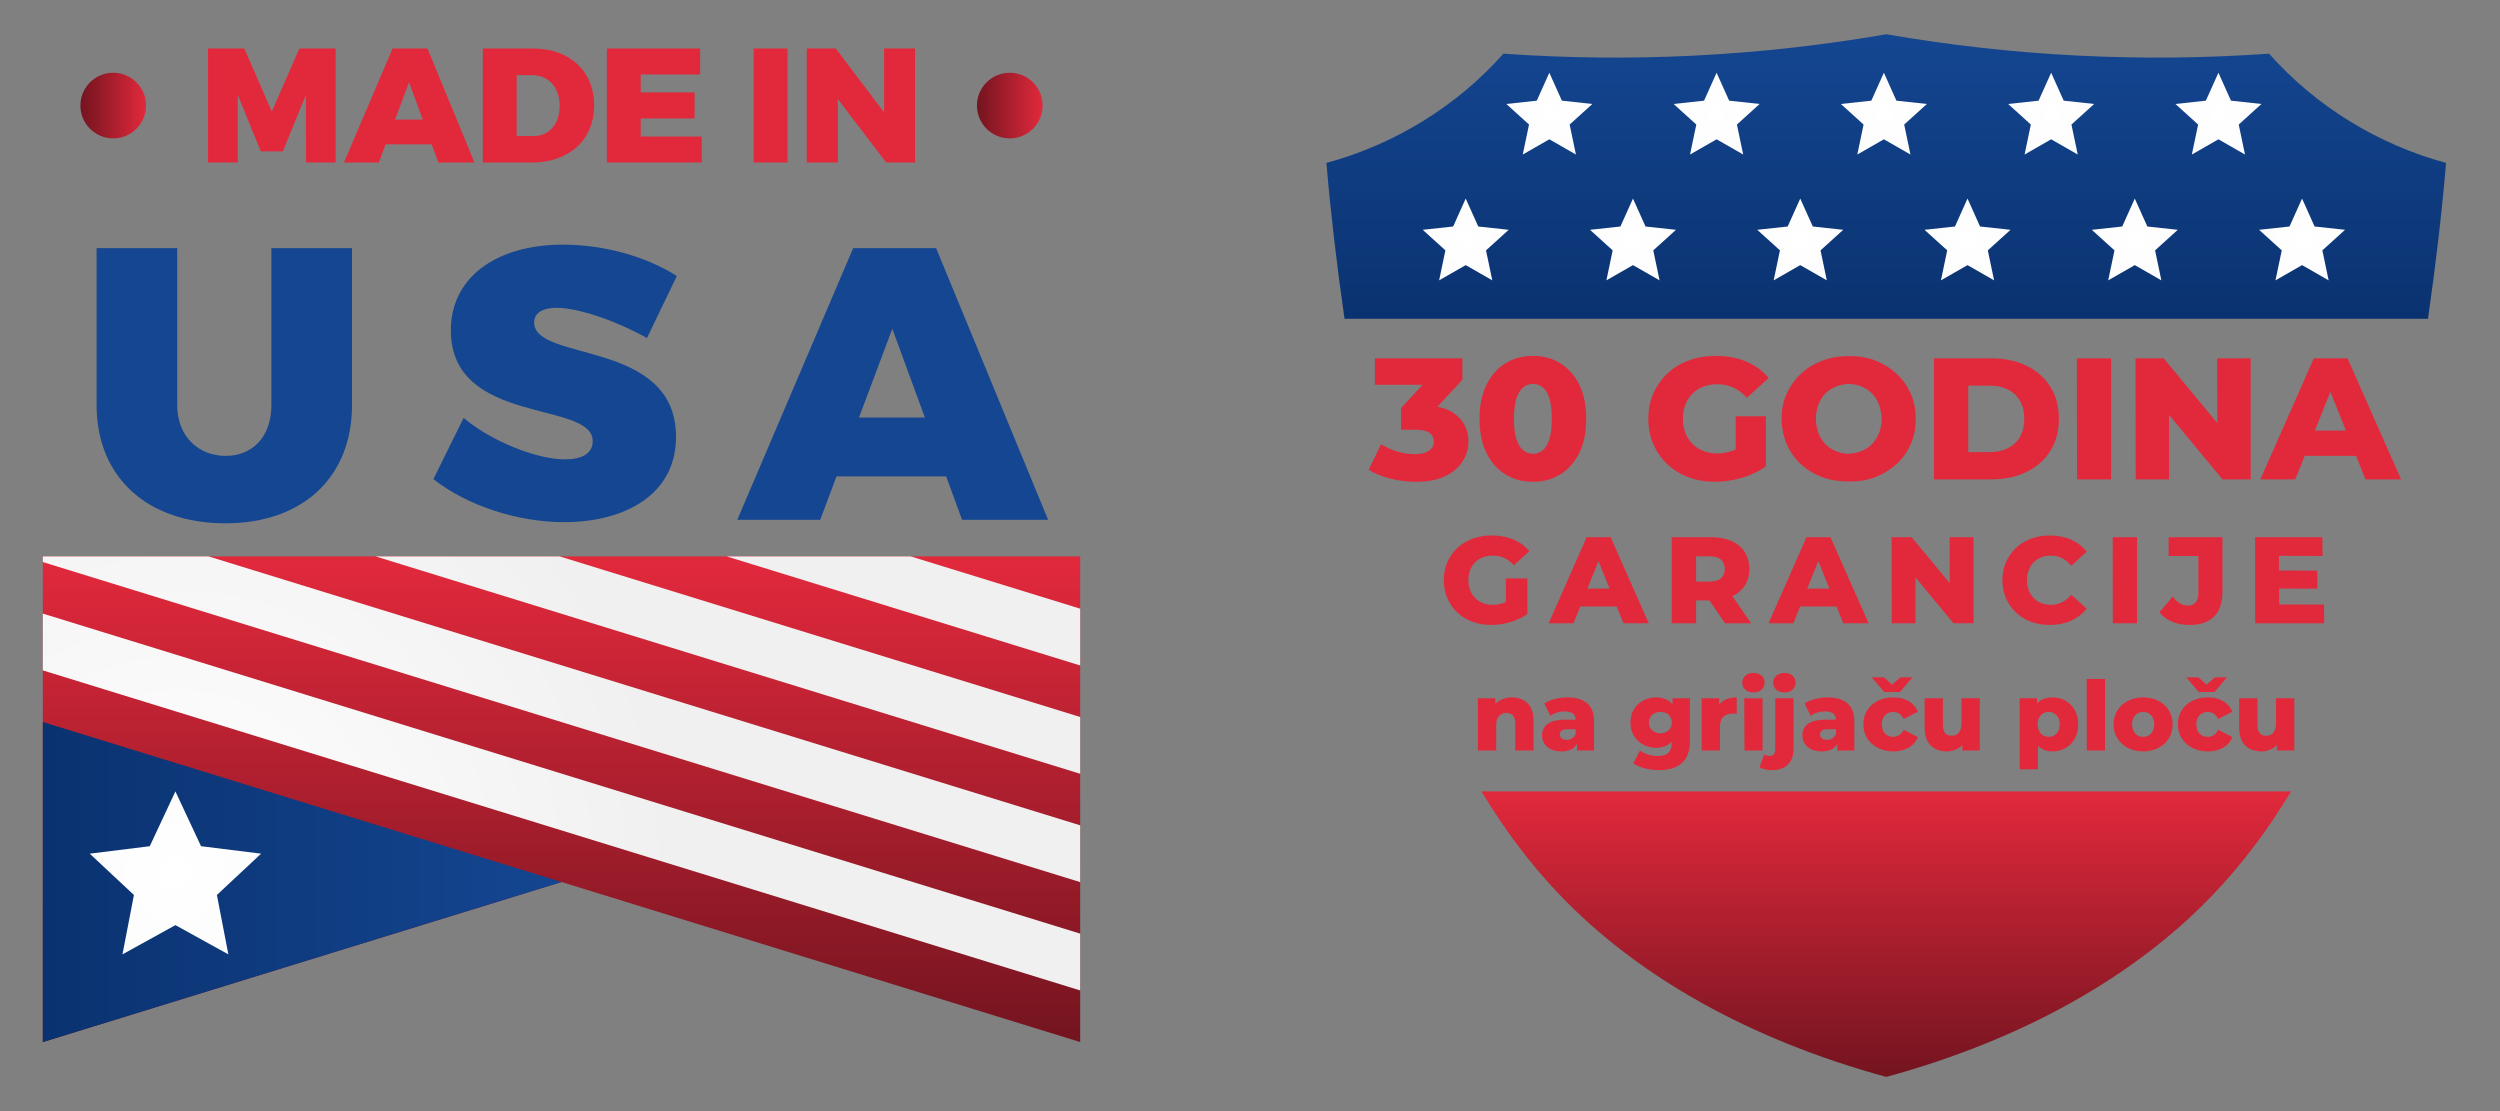 <?xml version="1.0" encoding="UTF-8"?>
<!DOCTYPE svg PUBLIC "-//W3C//DTD SVG 1.1//EN" "http://www.w3.org/Graphics/SVG/1.1/DTD/svg11.dtd">
<!-- Creator: CorelDRAW -->
<svg xmlns="http://www.w3.org/2000/svg" xml:space="preserve" width="19.05mm" height="8.467mm" version="1.1" style="shape-rendering:geometricPrecision; text-rendering:geometricPrecision; image-rendering:optimizeQuality; fill-rule:evenodd; clip-rule:evenodd"
viewBox="0 0 1904.98 846.66"
 xmlns:xlink="http://www.w3.org/1999/xlink"
 xmlns:xodm="http://www.corel.com/coreldraw/odm/2003">
 <rect x="0" y="0" width="1904.98" height="846.66" fill="#808080" stroke="none"/>
 <defs>
  <style type="text/css">
   <![CDATA[
    .fil23 {fill:#144691;fill-rule:nonzero}
    .fil22 {fill:#E2293C;fill-rule:nonzero}
    .fil24 {fill:#E2293C;fill-rule:nonzero}
    .fil8 {fill:url(#id0)}
    .fil9 {fill:url(#id1)}
    .fil0 {fill:url(#id2)}
    .fil7 {fill:url(#id3)}
    .fil10 {fill:url(#id4)}
    .fil1 {fill:url(#id5)}
    .fil21 {fill:url(#id6)}
    .fil16 {fill:url(#id7)}
    .fil15 {fill:url(#id8)}
    .fil17 {fill:url(#id9)}
    .fil12 {fill:url(#id10)}
    .fil14 {fill:url(#id11)}
    .fil20 {fill:url(#id12)}
    .fil19 {fill:url(#id13)}
    .fil11 {fill:url(#id14)}
    .fil18 {fill:url(#id15)}
    .fil2 {fill:url(#id16)}
    .fil13 {fill:url(#id17)}
    .fil4 {fill:url(#id18)}
    .fil5 {fill:url(#id19)}
    .fil6 {fill:url(#id20)}
    .fil3 {fill:url(#id21)}
   ]]>
  </style>
  <linearGradient id="id0" gradientUnits="userSpaceOnUse" x1="744.43" y1="80.42" x2="794.47" y2="80.42">
   <stop offset="0" style="stop-opacity:1; stop-color:#73141F"/>
   <stop offset="1" style="stop-opacity:1; stop-color:#E2293C"/>
  </linearGradient>
  <linearGradient id="id1" gradientUnits="userSpaceOnUse" x1="1437.31" y1="242.94" x2="1437.31" y2="26.08">
   <stop offset="0" style="stop-opacity:1; stop-color:#0A3270"/>
   <stop offset="1" style="stop-opacity:1; stop-color:#144691"/>
  </linearGradient>
  <linearGradient id="id2" gradientUnits="userSpaceOnUse" xlink:href="#id0" x1="427.87" y1="794.02" x2="427.87" y2="423.95">
  </linearGradient>
  <linearGradient id="id3" gradientUnits="userSpaceOnUse" xlink:href="#id0" x1="61.27" y1="80.42" x2="111.3" y2="80.42">
  </linearGradient>
  <linearGradient id="id4" gradientUnits="userSpaceOnUse" xlink:href="#id0" x1="1437.3" y1="820.59" x2="1437.3" y2="603.03">
  </linearGradient>
  <linearGradient id="id5" gradientUnits="userSpaceOnUse" xlink:href="#id1" x1="32.63" y1="672.09" x2="427.86" y2="672.09">
  </linearGradient>
  <radialGradient id="id6" gradientUnits="userSpaceOnUse" gradientTransform="matrix(0.976 -0 -0 -0.976 42 361)" cx="1754.15" cy="182.45" r="195.69" fx="1754.15" fy="182.45">
   <stop offset="0" style="stop-opacity:1; stop-color:white"/>
   <stop offset="1" style="stop-opacity:1; stop-color:#F0F0F0"/>
  </radialGradient>
  <radialGradient id="id7" gradientUnits="userSpaceOnUse" gradientTransform="matrix(0.976 -0 -0 -0.976 33 361)" xlink:href="#id6" cx="1371.77" cy="182.45" r="195.69" fx="1371.77" fy="182.45">
  </radialGradient>
  <radialGradient id="id8" gradientUnits="userSpaceOnUse" gradientTransform="matrix(0.976 -0 -0 -0.976 30 360)" xlink:href="#id6" cx="1244.31" cy="182.45" r="195.7" fx="1244.31" fy="182.45">
  </radialGradient>
  <radialGradient id="id9" gradientUnits="userSpaceOnUse" gradientTransform="matrix(0.976 -0 -0 -0.976 36 361)" xlink:href="#id6" cx="1499.23" cy="182.45" r="195.69" fx="1499.23" fy="182.45">
  </radialGradient>
  <radialGradient id="id10" gradientUnits="userSpaceOnUse" gradientTransform="matrix(0.976 -0 -0 -0.976 31 171)" xlink:href="#id6" cx="1308.05" cy="86.57" r="195.71" fx="1308.05" fy="86.57">
  </radialGradient>
  <radialGradient id="id11" gradientUnits="userSpaceOnUse" gradientTransform="matrix(0.976 -0 -0 -0.976 27 360)" xlink:href="#id6" cx="1116.85" cy="182.45" r="195.7" fx="1116.85" fy="182.45">
  </radialGradient>
  <radialGradient id="id12" gradientUnits="userSpaceOnUse" gradientTransform="matrix(0.976 -0 -0 -0.976 39 361)" xlink:href="#id6" cx="1626.69" cy="182.45" r="195.69" fx="1626.69" fy="182.45">
  </radialGradient>
  <radialGradient id="id13" gradientUnits="userSpaceOnUse" gradientTransform="matrix(0.976 -0 -0 -0.976 41 171)" xlink:href="#id6" cx="1690.42" cy="86.57" r="195.69" fx="1690.42" fy="86.57">
  </radialGradient>
  <radialGradient id="id14" gradientUnits="userSpaceOnUse" gradientTransform="matrix(0.976 -0 -0 -0.976 29 171)" xlink:href="#id6" cx="1180.58" cy="86.57" r="195.71" fx="1180.58" fy="86.57">
  </radialGradient>
  <radialGradient id="id15" gradientUnits="userSpaceOnUse" gradientTransform="matrix(0.976 -0 -0 -0.976 38 171)" xlink:href="#id6" cx="1562.96" cy="86.57" r="195.69" fx="1562.96" fy="86.57">
  </radialGradient>
  <radialGradient id="id16" gradientUnits="userSpaceOnUse" gradientTransform="matrix(0.976 -0 -0 -0.976 3 1314)" xlink:href="#id6" cx="133.66" cy="665.12" r="389.91" fx="133.66" fy="665.12">
  </radialGradient>
  <radialGradient id="id17" gradientUnits="userSpaceOnUse" gradientTransform="matrix(0.976 -0 -0 -0.976 35 171)" xlink:href="#id6" cx="1435.5" cy="86.57" r="195.69" fx="1435.5" fy="86.57">
  </radialGradient>
  <radialGradient id="id18" gradientUnits="userSpaceOnUse" gradientTransform="matrix(1.576 -0 -0 -1.576 -77 1713)" xlink:href="#id6" cx="133.31" cy="665.04" r="241.39" fx="133.31" fy="665.04">
  </radialGradient>
  <radialGradient id="id19" gradientUnits="userSpaceOnUse" gradientTransform="matrix(0.62 -0 -0 -0.62 51 1078)" xlink:href="#id6" cx="135.39" cy="665.67" r="613.72" fx="135.39" fy="665.67">
  </radialGradient>
  <radialGradient id="id20" gradientUnits="userSpaceOnUse" gradientTransform="matrix(0.537 -0 -0 -0.537 63 1022)" xlink:href="#id6" cx="135.39" cy="664.71" r="708.14" fx="135.39" fy="664.71">
  </radialGradient>
  <radialGradient id="id21" gradientUnits="userSpaceOnUse" gradientTransform="matrix(0.791 -0 -0 -0.791 28 1192)" xlink:href="#id6" cx="135.78" cy="665.82" r="481.04" fx="135.78" fy="665.82">
  </radialGradient>
 </defs>
 <g id="Layer_x0020_1">
  <polygon class="fil0" points="823.1,794.02 823.1,423.95 32.63,423.95 32.63,794.02 427.87,672.08 "/>
  <polygon class="fil1" points="32.63,550.14 32.63,794.02 427.87,672.08 "/>
  <polygon class="fil2" points="133.66,603.03 153.2,644.79 198.94,650.47 165.27,681.95 174.01,727.21 133.66,704.92 93.31,727.21 102.05,681.95 68.37,650.47 114.12,644.79 "/>
  <polygon class="fil3" points="823.1,546.34 426.4,423.95 286.14,423.95 823.1,589.61 "/>
  <polygon class="fil4" points="553.65,423.95 823.1,507.08 823.1,463.8 693.92,423.95 "/>
  <polygon class="fil5" points="823.1,711.41 32.63,467.54 32.63,510.82 823.1,754.69 "/>
  <polygon class="fil6" points="823.1,628.88 158.87,423.95 32.63,423.95 32.63,428.27 823.1,672.15 "/>
  <path class="fil7" d="M111.3 80.42c0,13.82 -11.2,25.02 -25.02,25.02 -13.81,0 -25.01,-11.2 -25.01,-25.02 0,-13.81 11.2,-25.01 25.01,-25.01 13.82,0 25.02,11.2 25.02,25.01z"/>
  <path class="fil8" d="M794.46 80.42c0,13.82 -11.2,25.02 -25.01,25.02 -13.82,0 -25.02,-11.2 -25.02,-25.02 0,-13.81 11.2,-25.01 25.02,-25.01 13.81,0 25.01,11.2 25.01,25.01z"/>
  <path class="fil9" d="M1850.09 242.93c5.88,-40.79 10.61,-80.96 13.8,-118.81 -51.56,-13.88 -99.41,-43.18 -134.87,-83.24 -97.28,6.88 -195.16,1.92 -291.71,-14.79 -96.56,16.71 -194.44,21.67 -291.72,14.79 -35.46,40.06 -83.3,69.36 -134.87,83.23 3.2,37.85 7.92,78.03 13.8,118.82l825.57 0z"/>
  <path class="fil10" d="M1128.86 603.03c17.53,29.18 37.29,55.43 59.32,78.52 60.12,63.01 146,110.89 249.13,139.03 103.12,-28.14 189,-76.02 249.12,-139.03 22.04,-23.09 41.8,-49.34 59.33,-78.52l-616.9 0z"/>
  <polygon class="fil11" points="1180.58,55.41 1190.15,76.7 1213.35,79.21 1196.06,94.89 1200.84,117.74 1180.58,106.13 1160.33,117.74 1165.11,94.89 1147.81,79.21 1171.02,76.7 "/>
  <polygon class="fil12" points="1308.04,55.41 1317.6,76.7 1340.81,79.21 1323.51,94.89 1328.3,117.74 1308.04,106.13 1287.79,117.74 1292.57,94.89 1275.28,79.21 1298.48,76.7 "/>
  <polygon class="fil13" points="1435.5,55.41 1445.06,76.7 1468.26,79.21 1450.97,94.89 1455.75,117.74 1435.5,106.13 1415.25,117.74 1420.03,94.89 1402.73,79.21 1425.94,76.7 "/>
  <polygon class="fil14" points="1116.86,151.28 1126.42,172.58 1149.62,175.09 1132.33,190.76 1137.11,213.61 1116.86,202 1096.6,213.61 1101.38,190.76 1084.09,175.09 1107.29,172.58 "/>
  <polygon class="fil15" points="1244.31,151.28 1253.88,172.58 1277.08,175.09 1259.79,190.76 1264.57,213.61 1244.31,202 1224.06,213.61 1228.84,190.76 1211.55,175.09 1234.75,172.58 "/>
  <polygon class="fil16" points="1371.77,151.28 1381.33,172.58 1404.53,175.09 1387.24,190.76 1392.02,213.61 1371.77,202 1351.52,213.61 1356.3,190.76 1339,175.09 1362.21,172.58 "/>
  <polygon class="fil17" points="1499.23,151.28 1508.79,172.58 1531.99,175.09 1514.7,190.76 1519.48,213.61 1499.23,202 1478.98,213.61 1483.76,190.76 1466.46,175.09 1489.67,172.58 "/>
  <polygon class="fil18" points="1562.96,55.41 1572.52,76.7 1595.72,79.21 1578.43,94.89 1583.21,117.74 1562.96,106.13 1542.71,117.74 1547.49,94.89 1530.19,79.21 1553.39,76.7 "/>
  <polygon class="fil19" points="1690.42,55.41 1699.98,76.7 1723.18,79.21 1705.89,94.89 1710.67,117.74 1690.42,106.13 1670.16,117.74 1674.95,94.89 1657.65,79.21 1680.85,76.7 "/>
  <polygon class="fil17" points="1499.23,151.28 1508.79,172.58 1531.99,175.09 1514.7,190.76 1519.48,213.61 1499.23,202 1478.98,213.61 1483.76,190.76 1466.46,175.09 1489.67,172.58 "/>
  <polygon class="fil20" points="1626.69,151.28 1636.25,172.58 1659.45,175.09 1642.16,190.76 1646.94,213.61 1626.69,202 1606.43,213.61 1611.22,190.76 1593.92,175.09 1617.12,172.58 "/>
  <polygon class="fil21" points="1754.15,151.28 1763.71,172.58 1786.91,175.09 1769.62,190.76 1774.4,213.61 1754.15,202 1733.89,213.61 1738.68,190.76 1721.38,175.09 1744.58,172.58 "/>
  <path class="fil22" d="M255.76 123.86l0 -86.95 -27.66 0 -20.97 48.13 -20.96 -48.13 -27.66 0 0 86.95 22.7 0 0 -51.48 17.49 42.92 16.87 0 17.49 -42.92 0.12 51.48 22.58 0zm73.18 -13.89l5.09 13.89 27.54 0 -35.85 -86.95 -26.55 0 -37.09 86.95 26.55 0 5.21 -13.89 35.1 0zm-6.82 -18.86l-21.09 0 10.67 -28.4 10.42 28.4zm45.77 -54.2l0 86.95 37.21 0c28.66,0 47.64,-17.36 47.64,-43.54 0,-26.17 -18.61,-43.41 -46.77,-43.41l-38.08 0zm25.8 20.34l11.79 0c12.4,0 20.96,9.3 20.96,23.32 0,13.89 -7.94,23.07 -19.72,23.07l-13.03 0 0 -46.39zm139.8 -0.5l0 -19.84 -71.08 0 0 86.95 72.32 0 0 -19.84 -46.52 0 0 -13.77 41.06 0 0 -19.85 -41.06 0 0 -13.65 45.28 0z"/>
  <path class="fil22" d="M600.1 123.86l0 -86.95 -25.8 0 0 86.95 25.8 0zm97.12 0l0 -86.95 -23.56 0 0 48.62 -36.84 -48.62 -22.09 0 0 86.95 23.7 0 0 -48.37 36.84 48.37 21.95 0z"/>
  <path class="fil23" d="M268.23 189.06l-61.43 0 0 119.61c0,24.22 -14.47,38.69 -34.85,38.69 -20.67,0 -36.92,-14.77 -36.92,-38.69l0 -119.61 -61.43 0 0 119.61c0,54.93 38.69,90.08 98.06,90.08 59.06,0 96.57,-35.15 96.57,-90.08l0 -119.61z"/>
  <path class="fil23" d="M429.19 186.4c-51.69,0 -85.65,25.4 -85.65,65.27 0,72.95 108.1,53.16 108.1,84.47 0,9.45 -8.27,13.88 -21.27,13.88 -21.26,0 -55.82,-13.59 -77.08,-31.6l-23.04 46.66c25.99,20.38 64.38,32.78 99.53,32.78 46.37,0 85.35,-20.96 85.35,-64.97 0,-74.72 -108.09,-56.71 -108.09,-87.13 0,-7.68 6.79,-11.22 17.13,-11.22 17.42,0 47.55,10.93 68.81,23.04l22.75 -47.26c-22.45,-14.47 -54.94,-23.92 -86.54,-23.92z"/>
  <path class="fil23" d="M720.99 363.01l12.11 33.08 65.57 0 -85.36 -207.03 -63.2 0 -88.31 207.03 63.2 0 12.41 -33.08 83.58 0zm-16.24 -44.89l-50.21 0 25.4 -67.63 24.81 67.63z"/>
  <path class="fil24" d="M1078.76 367.1c-6.42,0 -12.81,-0.79 -19.18,-2.37 -6.37,-1.58 -11.92,-3.82 -16.67,-6.72l9.49 -19.63c3.69,2.46 7.8,4.35 12.32,5.66 4.53,1.32 8.94,1.98 13.25,1.98 4.48,0 8.03,-0.83 10.67,-2.5 2.64,-1.67 3.95,-4.04 3.95,-7.12 0,-2.72 -1.09,-4.9 -3.29,-6.52 -2.2,-1.63 -5.8,-2.44 -10.81,-2.44l-10.93 0 0 -16.47 24.77 -26.75 2.5 8.96 -47.17 0 0 -20.17 66.68 0 0 16.34 -24.78 26.76 -12.78 -7.25 7.12 0c11.51,0 20.22,2.57 26.15,7.71 5.93,5.14 8.9,11.75 8.9,19.83 0,5.27 -1.43,10.24 -4.28,14.89 -2.86,4.66 -7.23,8.46 -13.12,11.4 -5.88,2.94 -13.48,4.41 -22.79,4.41zm89.34 0c-7.91,0 -14.91,-1.88 -21.02,-5.66 -6.1,-3.78 -10.91,-9.23 -14.43,-16.34 -3.51,-7.12 -5.27,-15.77 -5.27,-25.96 0,-10.19 1.76,-18.85 5.27,-25.96 3.52,-7.12 8.33,-12.57 14.43,-16.34 6.11,-3.78 13.11,-5.67 21.02,-5.67 7.82,0 14.78,1.89 20.89,5.67 6.1,3.77 10.91,9.22 14.43,16.34 3.51,7.11 5.27,15.77 5.27,25.96 0,10.19 -1.76,18.84 -5.27,25.96 -3.52,7.11 -8.33,12.56 -14.43,16.34 -6.11,3.78 -13.07,5.66 -20.89,5.66zm0 -21.34c2.81,0 5.29,-0.88 7.45,-2.64 2.15,-1.76 3.84,-4.59 5.07,-8.5 1.23,-3.91 1.84,-9.07 1.84,-15.48 0,-6.5 -0.61,-11.69 -1.84,-15.55 -1.23,-3.87 -2.92,-6.68 -5.07,-8.44 -2.16,-1.75 -4.64,-2.63 -7.45,-2.63 -2.81,0 -5.29,0.88 -7.45,2.63 -2.15,1.76 -3.86,4.57 -5.13,8.44 -1.28,3.86 -1.92,9.05 -1.92,15.55 0,6.41 0.64,11.57 1.92,15.48 1.27,3.91 2.98,6.74 5.13,8.5 2.16,1.76 4.64,2.64 7.45,2.64zm138.77 21.34c-7.29,0 -14.06,-1.16 -20.3,-3.49 -6.23,-2.33 -11.62,-5.64 -16.14,-9.95 -4.52,-4.3 -8.06,-9.37 -10.61,-15.22 -2.55,-5.84 -3.82,-12.27 -3.82,-19.3 0,-7.03 1.27,-13.47 3.82,-19.31 2.55,-5.84 6.11,-10.91 10.68,-15.22 4.56,-4.3 9.99,-7.62 16.27,-9.95 6.28,-2.33 13.16,-3.49 20.62,-3.49 8.7,0 16.48,1.45 23.33,4.35 6.85,2.9 12.52,7.07 17,12.52l-16.6 15.02c-3.17,-3.43 -6.57,-6 -10.22,-7.71 -3.64,-1.71 -7.71,-2.57 -12.19,-2.57 -3.95,0 -7.55,0.62 -10.8,1.85 -3.25,1.23 -6.02,3 -8.31,5.33 -2.28,2.33 -4.06,5.1 -5.33,8.31 -1.28,3.2 -1.91,6.83 -1.91,10.87 0,3.86 0.63,7.42 1.91,10.67 1.27,3.25 3.05,6.04 5.33,8.37 2.29,2.33 5.03,4.13 8.24,5.4 3.21,1.28 6.74,1.91 10.61,1.91 3.86,0 7.64,-0.63 11.33,-1.91 3.69,-1.27 7.43,-3.45 11.2,-6.52l14.63 18.32c-5.27,3.77 -11.38,6.67 -18.32,8.69 -6.94,2.02 -13.75,3.03 -20.42,3.03zm38.74 -11.72l-23.06 -3.43 0 -34.79 23.06 0 0 38.22zm62.99 11.46c-7.2,0.09 -13.95,-1.03 -20.23,-3.36 -6.28,-2.33 -11.73,-5.67 -16.34,-10.01 -4.61,-4.35 -8.17,-9.45 -10.67,-15.29 -2.51,-5.84 -3.76,-12.19 -3.76,-19.04 -0.09,-6.94 1.17,-13.29 3.76,-19.05 2.59,-5.75 6.17,-10.8 10.74,-15.15 4.57,-4.35 9.99,-7.71 16.27,-10.08 6.28,-2.37 13.03,-3.56 20.23,-3.56 7.56,-0.09 14.41,1.08 20.56,3.49 6.15,2.42 11.53,5.78 16.14,10.08 4.61,4.31 8.19,9.36 10.74,15.16 2.55,5.8 3.78,12.17 3.69,19.11 0.09,6.94 -1.14,13.33 -3.69,19.17 -2.55,5.84 -6.13,10.89 -10.74,15.16 -4.61,4.26 -9.99,7.6 -16.14,10.01 -6.15,2.42 -13,3.54 -20.56,3.36zm0 -21.08c3.6,-0.18 6.92,-0.88 9.95,-2.11 3.03,-1.23 5.67,-3.01 7.91,-5.34 2.24,-2.33 4.02,-5.09 5.33,-8.3 1.32,-3.21 1.98,-6.83 1.98,-10.87 -0.09,-4.04 -0.77,-7.69 -2.04,-10.94 -1.28,-3.25 -3.03,-6.02 -5.27,-8.3 -2.24,-2.29 -4.86,-4.07 -7.84,-5.34 -2.99,-1.27 -6.33,-1.95 -10.02,-2.04 -3.43,0.17 -6.68,0.88 -9.75,2.11 -3.08,1.23 -5.73,2.98 -7.97,5.27 -2.24,2.28 -3.98,5.05 -5.21,8.3 -1.23,3.25 -1.89,6.9 -1.98,10.94 0.09,3.95 0.75,7.57 1.98,10.87 1.23,3.29 2.99,6.08 5.27,8.37 2.29,2.28 4.92,4.06 7.91,5.33 2.99,1.28 6.24,1.96 9.75,2.05zm65.1 19.5l0 -92.25 43.62 0c10.19,0 19.16,1.89 26.89,5.67 7.73,3.78 13.77,9.09 18.12,15.95 4.35,6.85 6.52,15.02 6.52,24.51 0,9.4 -2.17,17.55 -6.52,24.44 -4.35,6.9 -10.39,12.24 -18.12,16.01 -7.73,3.78 -16.7,5.67 -26.89,5.67l-43.62 0zm26.1 -20.82l16.47 0c5.27,0 9.86,-0.99 13.77,-2.97 3.91,-1.97 6.96,-4.87 9.16,-8.69 2.2,-3.83 3.29,-8.37 3.29,-13.64 0,-5.36 -1.09,-9.93 -3.29,-13.71 -2.2,-3.78 -5.25,-6.65 -9.16,-8.63 -3.91,-1.98 -8.5,-2.96 -13.77,-2.96l-16.47 0 0 50.6zm82.89 20.82l-0.14 -92.25 26.1 0 0 92.25 -25.96 0zm44.67 0l-0.14 -92.25 21.48 0 50.87 61.41 -10.01 0 -0.14 -61.41 25.57 0 0 92.25 -21.48 0 -50.87 -61.41 10.15 0 0 61.41 -25.43 0zm95.01 0l40.72 -92.25 25.69 0 40.85 92.25 -27.14 0 -31.89 -79.46 10.28 0 -31.9 79.46 -26.61 0zm22.27 -17.92l6.72 -19.24 45.07 0 6.72 19.24 -58.51 0z"/>
  <path class="fil24" d="M1136.3 476.21c-5.18,0 -9.99,-0.83 -14.43,-2.48 -4.43,-1.66 -8.26,-4.01 -11.47,-7.08 -3.22,-3.06 -5.74,-6.66 -7.55,-10.82 -1.81,-4.15 -2.71,-8.73 -2.71,-13.72 0,-5 0.9,-9.58 2.71,-13.73 1.81,-4.16 4.34,-7.76 7.59,-10.82 3.25,-3.07 7.11,-5.42 11.57,-7.08 4.47,-1.65 9.36,-2.48 14.67,-2.48 6.18,0 11.71,1.03 16.58,3.09 4.88,2.06 8.91,5.03 12.09,8.9l-11.81 10.68c-2.24,-2.43 -4.66,-4.26 -7.26,-5.48 -2.59,-1.22 -5.48,-1.82 -8.66,-1.82 -2.82,0 -5.38,0.43 -7.69,1.31 -2.31,0.87 -4.28,2.14 -5.9,3.79 -1.62,1.66 -2.89,3.62 -3.8,5.9 -0.9,2.28 -1.35,4.86 -1.35,7.74 0,2.74 0.45,5.27 1.35,7.58 0.91,2.32 2.18,4.3 3.8,5.95 1.62,1.66 3.58,2.94 5.86,3.85 2.28,0.9 4.79,1.36 7.54,1.36 2.75,0 5.43,-0.46 8.06,-1.36 2.62,-0.91 5.28,-2.46 7.96,-4.64l10.4 13.02c-3.75,2.69 -8.09,4.75 -13.02,6.19 -4.94,1.43 -9.78,2.15 -14.53,2.15zm27.55 -8.34l-16.4 -2.43 0 -24.74 16.4 0 0 27.17zm16.21 7.03l28.95 -65.59 18.27 0 29.05 65.59 -19.3 0 -22.68 -56.5 7.31 0 -22.67 56.5 -18.93 0zm15.83 -12.74l4.78 -13.68 32.05 0 4.78 13.68 -41.61 0zm77.96 12.74l0 -65.59 29.33 0c9.55,0 16.91,2.17 22.06,6.51 5.16,4.34 7.73,10.26 7.73,17.76 0,4.93 -1.18,9.2 -3.56,12.79 -2.37,3.59 -5.73,6.34 -10.07,8.24 -4.34,1.91 -9.51,2.86 -15.51,2.86l-19.67 0 8.24 -7.78 0 25.21 -18.55 0zm40.57 0l-16.3 -23.89 19.77 0 16.4 23.89 -19.87 0zm-22.02 -23.24l-8.24 -8.52 18.55 0c3.87,0 6.76,-0.85 8.67,-2.53 1.9,-1.69 2.85,-4.03 2.85,-7.03 0,-3.06 -0.95,-5.44 -2.85,-7.12 -1.91,-1.69 -4.8,-2.53 -8.67,-2.53l-18.55 0 8.24 -8.53 0 36.26zm55.19 23.24l28.95 -65.59 18.27 0 29.05 65.59 -19.3 0 -22.68 -56.5 7.31 0 -22.67 56.5 -18.93 0zm15.83 -12.74l4.78 -13.68 32.05 0 4.78 13.68 -41.61 0zm78.05 12.74l-0.09 -65.59 15.27 0 36.17 43.66 -7.12 0 -0.09 -43.66 18.17 0 0 65.59 -15.27 0 -36.17 -43.66 7.22 0 0 43.66 -18.09 0zm120.4 1.31c-5.18,0 -9.98,-0.83 -14.38,-2.48 -4.41,-1.66 -8.22,-4.01 -11.43,-7.08 -3.22,-3.06 -5.74,-6.66 -7.55,-10.82 -1.81,-4.15 -2.71,-8.73 -2.71,-13.72 0,-5 0.9,-9.58 2.71,-13.73 1.81,-4.16 4.33,-7.76 7.55,-10.82 3.21,-3.07 7.02,-5.42 11.43,-7.08 4.4,-1.65 9.2,-2.48 14.38,-2.48 6.06,0 11.48,1.06 16.26,3.18 4.78,2.13 8.76,5.19 11.94,9.19l-11.8 10.68c-2.13,-2.5 -4.45,-4.41 -6.98,-5.72 -2.53,-1.31 -5.36,-1.96 -8.48,-1.96 -2.69,0 -5.16,0.43 -7.41,1.31 -2.24,0.87 -4.16,2.14 -5.76,3.79 -1.59,1.66 -2.84,3.64 -3.75,5.95 -0.9,2.31 -1.35,4.87 -1.35,7.69 0,2.81 0.45,5.37 1.35,7.68 0.91,2.31 2.16,4.29 3.75,5.95 1.6,1.65 3.52,2.92 5.76,3.79 2.25,0.88 4.72,1.32 7.41,1.32 3.12,0 5.95,-0.66 8.48,-1.97 2.53,-1.31 4.85,-3.22 6.98,-5.72l11.8 10.68c-3.18,3.94 -7.16,6.98 -11.94,9.14 -4.78,2.15 -10.2,3.23 -16.26,3.23zm48.06 -1.31l-0.09 -65.59 18.55 0 0 65.59 -18.46 0zm58.28 1.31c-4.81,0 -9.17,-0.83 -13.08,-2.48 -3.9,-1.66 -7.13,-4.05 -9.69,-7.17l10.12 -11.99c1.74,2.25 3.56,3.95 5.43,5.1 1.87,1.16 3.84,1.74 5.9,1.74 5.5,0 8.25,-3.19 8.25,-9.56l0 -28.2 -22.68 0 0 -14.34 41.04 0 0 41.42c0,8.55 -2.15,14.94 -6.46,19.16 -4.31,4.21 -10.59,6.32 -18.83,6.32zm50.21 -1.31l-0.09 -65.59 51.25 0 0.19 14.34 -33.26 -0.1 0.18 37.01 34.2 0.1 0.1 14.24 -52.57 0zm16.87 -26.42l0.09 -13.78 30.36 0.1 0.09 13.77 -30.54 -0.09z"/>
  <path class="fil24" d="M1126.13 571.89l0 -39.85 13.31 0 0 11.32 -2.57 -3.3c1.52,-2.9 3.6,-5.06 6.25,-6.51 2.64,-1.45 5.63,-2.17 8.97,-2.17 3.09,0 5.88,0.63 8.38,1.88 2.5,1.25 4.47,3.17 5.92,5.77 1.44,2.59 2.17,5.95 2.17,10.07l0 22.79 -13.97 0 0 -20.51c0,-2.84 -0.58,-4.92 -1.73,-6.21 -1.15,-1.3 -2.76,-1.95 -4.82,-1.95 -1.47,0 -2.81,0.33 -4.04,0.99 -1.23,0.66 -2.18,1.68 -2.87,3.05 -0.68,1.37 -1.03,3.16 -1.03,5.37l0 19.26 -13.97 0zm75.51 0l0 -7.43 -0.96 -1.83 0 -13.68c0,-2.2 -0.67,-3.91 -2.02,-5.11 -1.35,-1.2 -3.49,-1.8 -6.43,-1.8 -1.91,0 -3.85,0.31 -5.81,0.92 -1.96,0.61 -3.63,1.46 -5,2.54l-4.7 -9.49c2.25,-1.47 4.96,-2.61 8.12,-3.42 3.16,-0.81 6.31,-1.21 9.45,-1.21 6.47,0 11.48,1.48 15.03,4.45 3.56,2.96 5.33,7.61 5.33,13.93l0 22.13 -13.01 0zm-11.76 0.66c-3.19,0 -5.88,-0.54 -8.09,-1.62 -2.21,-1.07 -3.88,-2.54 -5.04,-4.41 -1.15,-1.86 -1.72,-3.94 -1.72,-6.25 0,-2.45 0.62,-4.57 1.87,-6.36 1.25,-1.78 3.17,-3.16 5.77,-4.11 2.6,-0.96 5.96,-1.44 10.07,-1.44l9.41 0 0 7.28 -7.49 0c-2.26,0 -3.84,0.37 -4.75,1.1 -0.9,0.74 -1.36,1.72 -1.36,2.95 0,1.22 0.47,2.2 1.4,2.94 0.93,0.73 2.21,1.1 3.82,1.1 1.52,0 2.91,-0.38 4.16,-1.14 1.25,-0.76 2.17,-1.92 2.75,-3.49l1.92 5.14c-0.74,2.75 -2.17,4.82 -4.31,6.22 -2.13,1.39 -4.93,2.09 -8.41,2.09zm74.47 14.26c-3.83,0 -7.46,-0.44 -10.92,-1.32 -3.46,-0.88 -6.41,-2.18 -8.86,-3.9l5.07 -9.77c1.67,1.32 3.74,2.36 6.22,3.12 2.47,0.76 4.89,1.14 7.24,1.14 3.77,0 6.49,-0.82 8.16,-2.46 1.66,-1.64 2.5,-4.03 2.5,-7.17l0 -4.71 0.73 -11.17 -0.07 -11.25 0 -7.28 13.31 0 0 32.57c0,7.55 -2.04,13.14 -6.11,16.76 -4.06,3.63 -9.82,5.44 -17.27,5.44zm-2.43 -16.98c-3.53,0 -6.77,-0.8 -9.74,-2.39 -2.97,-1.59 -5.34,-3.82 -7.13,-6.69 -1.79,-2.87 -2.68,-6.26 -2.68,-10.18 0,-3.92 0.89,-7.32 2.68,-10.18 1.79,-2.87 4.16,-5.09 7.13,-6.66 2.97,-1.57 6.21,-2.35 9.74,-2.35 3.38,0 6.28,0.67 8.68,2.02 2.4,1.35 4.22,3.45 5.47,6.29 1.25,2.84 1.88,6.47 1.88,10.88 0,4.41 -0.63,8.04 -1.88,10.88 -1.25,2.84 -3.07,4.95 -5.47,6.32 -2.4,1.38 -5.3,2.06 -8.68,2.06zm3.31 -11.1c1.67,0 3.15,-0.34 4.45,-1.03 1.3,-0.69 2.33,-1.64 3.09,-2.87 0.76,-1.22 1.14,-2.64 1.14,-4.26 0,-1.62 -0.38,-3.04 -1.14,-4.26 -0.76,-1.23 -1.79,-2.17 -3.09,-2.84 -1.3,-0.66 -2.78,-0.99 -4.45,-0.99 -1.67,0 -3.16,0.33 -4.48,0.99 -1.33,0.67 -2.37,1.61 -3.13,2.84 -0.76,1.22 -1.14,2.64 -1.14,4.26 0,1.62 0.38,3.04 1.14,4.26 0.76,1.23 1.8,2.18 3.13,2.87 1.32,0.69 2.81,1.03 4.48,1.03zm31.46 13.16l0 -39.85 13.31 0 0 11.62 -1.98 -3.31c1.17,-2.99 3.08,-5.23 5.73,-6.73 2.65,-1.49 5.86,-2.24 9.63,-2.24l0 12.57c-0.63,-0.1 -1.19,-0.16 -1.65,-0.18 -0.47,-0.03 -0.97,-0.04 -1.51,-0.04 -2.84,0 -5.15,0.77 -6.91,2.32 -1.76,1.54 -2.65,4.05 -2.65,7.53l0 18.31 -13.97 0zm32.57 0l-0.15 -39.85 13.97 0.08 0 39.77 -13.82 0zm6.84 -44.26c-2.55,0 -4.61,-0.71 -6.18,-2.13 -1.56,-1.42 -2.35,-3.19 -2.35,-5.29 0,-2.11 0.79,-3.88 2.35,-5.3 1.57,-1.42 3.63,-2.13 6.18,-2.13 2.55,0 4.61,0.67 6.17,2.02 1.57,1.35 2.36,3.08 2.36,5.18 0,2.21 -0.77,4.04 -2.32,5.48 -1.54,1.45 -3.61,2.17 -6.21,2.17zm14.33 59.18c-1.86,0 -3.64,-0.18 -5.33,-0.55 -1.69,-0.36 -3.15,-0.87 -4.37,-1.5l3.53 -9.93c1.27,0.79 2.72,1.18 4.34,1.18 1.22,0 2.21,-0.42 2.97,-1.25 0.76,-0.84 1.14,-2.16 1.14,-3.97l0 -38.75 13.97 0 0 38.82c0,4.85 -1.42,8.73 -4.26,11.62 -2.85,2.89 -6.84,4.33 -11.99,4.33zm9.27 -59.18c-2.55,0 -4.61,-0.71 -6.18,-2.13 -1.57,-1.42 -2.35,-3.19 -2.35,-5.29 0,-2.11 0.78,-3.88 2.35,-5.3 1.57,-1.42 3.63,-2.13 6.18,-2.13 2.55,0 4.6,0.67 6.17,2.02 1.57,1.35 2.36,3.08 2.36,5.18 0,2.21 -0.78,4.04 -2.32,5.48 -1.54,1.45 -3.62,2.17 -6.21,2.17zm40.29 44.26l0 -7.43 -0.96 -1.83 0 -13.68c0,-2.2 -0.67,-3.91 -2.02,-5.11 -1.35,-1.2 -3.49,-1.8 -6.43,-1.8 -1.91,0 -3.85,0.31 -5.81,0.92 -1.96,0.61 -3.63,1.46 -5,2.54l-4.7 -9.49c2.25,-1.47 4.96,-2.61 8.12,-3.42 3.16,-0.81 6.31,-1.21 9.45,-1.21 6.47,0 11.48,1.48 15.03,4.45 3.56,2.96 5.33,7.61 5.33,13.93l0 22.13 -13.01 0zm-11.76 0.66c-3.19,0 -5.88,-0.54 -8.09,-1.62 -2.21,-1.07 -3.88,-2.54 -5.04,-4.41 -1.15,-1.86 -1.72,-3.94 -1.72,-6.25 0,-2.45 0.62,-4.57 1.87,-6.36 1.25,-1.78 3.17,-3.16 5.77,-4.11 2.6,-0.96 5.96,-1.44 10.07,-1.44l9.41 0 0 7.28 -7.49 0c-2.26,0 -3.84,0.37 -4.75,1.1 -0.9,0.74 -1.36,1.72 -1.36,2.95 0,1.22 0.47,2.2 1.4,2.94 0.93,0.73 2.21,1.1 3.82,1.1 1.52,0 2.91,-0.38 4.16,-1.14 1.25,-0.76 2.17,-1.92 2.75,-3.49l1.92 5.14c-0.74,2.75 -2.17,4.82 -4.31,6.22 -2.13,1.39 -4.93,2.09 -8.41,2.09zm54.48 0c-4.41,0 -8.34,-0.88 -11.8,-2.65 -3.46,-1.76 -6.16,-4.2 -8.12,-7.31 -1.96,-3.11 -2.94,-6.68 -2.94,-10.7 0,-4.02 0.98,-7.57 2.94,-10.66 1.96,-3.09 4.66,-5.5 8.12,-7.24 3.46,-1.74 7.39,-2.61 11.8,-2.61 4.51,0 8.41,0.96 11.69,2.87 3.28,1.91 5.61,4.61 6.98,8.08l-10.8 5.52c-0.93,-1.86 -2.09,-3.22 -3.46,-4.08 -1.37,-0.86 -2.87,-1.29 -4.48,-1.29 -1.62,0 -3.09,0.37 -4.41,1.1 -1.33,0.74 -2.37,1.81 -3.13,3.2 -0.76,1.4 -1.14,3.1 -1.14,5.11 0,2.06 0.38,3.8 1.14,5.22 0.76,1.42 1.8,2.5 3.13,3.24 1.32,0.73 2.79,1.1 4.41,1.1 1.61,0 3.11,-0.43 4.48,-1.29 1.37,-0.85 2.53,-2.21 3.46,-4.08l10.8 5.52c-1.37,3.48 -3.7,6.17 -6.98,8.08 -3.28,1.92 -7.18,2.87 -11.69,2.87zm-6.98 -45.29l-9.56 -11.17 9.26 0 10.37 9.11 -8.09 0 10.37 -9.11 9.26 0 -9.56 11.17 -12.05 0zm47.71 45.29c-3.24,0 -6.14,-0.64 -8.71,-1.91 -2.58,-1.27 -4.59,-3.27 -6.03,-5.99 -1.45,-2.72 -2.17,-6.17 -2.17,-10.33l0 -22.28 13.97 0 0 20c0,3.09 0.57,5.29 1.72,6.62 1.16,1.32 2.79,1.98 4.89,1.98 1.38,0 2.63,-0.32 3.75,-0.95 1.13,-0.64 2.04,-1.66 2.72,-3.06 0.69,-1.39 1.03,-3.19 1.03,-5.4l0 -19.19 13.97 0 0 39.85 -13.31 0 0 -11.25 2.58 3.16c-1.38,2.94 -3.36,5.14 -5.96,6.58 -2.6,1.45 -5.41,2.17 -8.45,2.17zm80.58 0c-3.39,0 -6.28,-0.75 -8.68,-2.24 -2.4,-1.5 -4.23,-3.75 -5.48,-6.76 -1.25,-3.02 -1.87,-6.88 -1.87,-11.58 0,-4.76 0.59,-8.64 1.76,-11.66 1.18,-3.01 2.96,-5.25 5.33,-6.72 2.38,-1.47 5.36,-2.21 8.94,-2.21 3.62,0 6.92,0.85 9.88,2.54 2.97,1.69 5.32,4.07 7.06,7.13 1.74,3.06 2.61,6.7 2.61,10.92 0,4.21 -0.87,7.86 -2.61,10.95 -1.74,3.09 -4.09,5.47 -7.06,7.13 -2.96,1.67 -6.26,2.5 -9.88,2.5zm-25.08 13.6l0 -54.11 13.31 0 0 6.77 -0.07 13.16 0.73 13.23 0 20.95 -13.97 0zm22.13 -24.7c1.57,0 2.98,-0.37 4.23,-1.1 1.25,-0.74 2.26,-1.82 3.02,-3.24 0.76,-1.42 1.14,-3.13 1.14,-5.14 0,-2.01 -0.38,-3.73 -1.14,-5.15 -0.76,-1.42 -1.77,-2.5 -3.02,-3.24 -1.25,-0.73 -2.66,-1.1 -4.23,-1.1 -1.56,0 -2.97,0.37 -4.22,1.1 -1.25,0.74 -2.26,1.82 -3.02,3.24 -0.76,1.42 -1.14,3.14 -1.14,5.15 0,2.01 0.38,3.72 1.14,5.14 0.76,1.42 1.77,2.5 3.02,3.24 1.25,0.73 2.66,1.1 4.22,1.1zm29.05 10.44l-0.08 -54.55 13.97 0 0 54.55 -13.89 0zm42.93 0.66c-4.41,-0.05 -8.29,-0.94 -11.65,-2.68 -3.36,-1.74 -6,-4.17 -7.94,-7.28 -1.94,-3.11 -2.9,-6.65 -2.9,-10.62 0,-4.07 0.96,-7.64 2.9,-10.7 1.94,-3.06 4.59,-5.48 7.98,-7.24 3.38,-1.77 7.23,-2.65 11.54,-2.65 4.41,0 8.32,0.88 11.73,2.65 3.4,1.76 6.06,4.19 7.97,7.28 1.91,3.08 2.87,6.64 2.87,10.66 0,3.97 -0.96,7.51 -2.87,10.62 -1.91,3.11 -4.57,5.54 -7.97,7.28 -3.41,1.74 -7.3,2.63 -11.66,2.68zm0 -11.1c1.62,0 3.05,-0.37 4.3,-1.1 1.25,-0.74 2.25,-1.83 2.98,-3.27 0.74,-1.45 1.13,-3.15 1.18,-5.11 -0.05,-2.06 -0.44,-3.79 -1.18,-5.19 -0.73,-1.39 -1.73,-2.46 -2.98,-3.2 -1.25,-0.73 -2.7,-1.1 -4.37,-1.1 -1.52,0 -2.91,0.37 -4.16,1.1 -1.25,0.74 -2.25,1.81 -3.01,3.2 -0.76,1.4 -1.16,3.13 -1.21,5.19 0.05,1.96 0.45,3.66 1.21,5.11 0.76,1.44 1.76,2.54 3.01,3.3 1.25,0.76 2.66,1.12 4.23,1.07zm49.33 11.1c-4.41,0 -8.34,-0.88 -11.8,-2.65 -3.46,-1.76 -6.16,-4.2 -8.12,-7.31 -1.96,-3.11 -2.94,-6.68 -2.94,-10.7 0,-4.02 0.98,-7.57 2.94,-10.66 1.96,-3.09 4.66,-5.5 8.12,-7.24 3.46,-1.74 7.39,-2.61 11.8,-2.61 4.51,0 8.41,0.96 11.69,2.87 3.28,1.91 5.61,4.61 6.98,8.08l-10.8 5.52c-0.93,-1.86 -2.09,-3.22 -3.46,-4.08 -1.37,-0.86 -2.87,-1.29 -4.48,-1.29 -1.62,0 -3.09,0.37 -4.41,1.1 -1.33,0.74 -2.37,1.81 -3.13,3.2 -0.76,1.4 -1.14,3.1 -1.14,5.11 0,2.06 0.38,3.8 1.14,5.22 0.76,1.42 1.8,2.5 3.13,3.24 1.32,0.73 2.79,1.1 4.41,1.1 1.61,0 3.11,-0.43 4.48,-1.29 1.37,-0.85 2.53,-2.21 3.46,-4.08l10.8 5.52c-1.37,3.48 -3.7,6.17 -6.98,8.08 -3.28,1.92 -7.18,2.87 -11.69,2.87zm-6.98 -45.29l-9.56 -11.17 9.26 0 10.37 9.11 -8.09 0 10.37 -9.11 9.26 0 -9.56 11.17 -12.05 0zm47.71 45.29c-3.24,0 -6.14,-0.64 -8.71,-1.91 -2.58,-1.27 -4.59,-3.27 -6.03,-5.99 -1.45,-2.72 -2.17,-6.17 -2.17,-10.33l0 -22.28 13.97 0 0 20c0,3.09 0.57,5.29 1.72,6.62 1.16,1.32 2.79,1.98 4.89,1.98 1.38,0 2.63,-0.32 3.75,-0.95 1.13,-0.64 2.04,-1.66 2.72,-3.06 0.69,-1.39 1.03,-3.19 1.03,-5.4l0 -19.19 13.97 0 0 39.85 -13.31 0 0 -11.25 2.58 3.16c-1.38,2.94 -3.36,5.14 -5.96,6.58 -2.6,1.45 -5.41,2.17 -8.45,2.17z"/>
 </g>
</svg>
